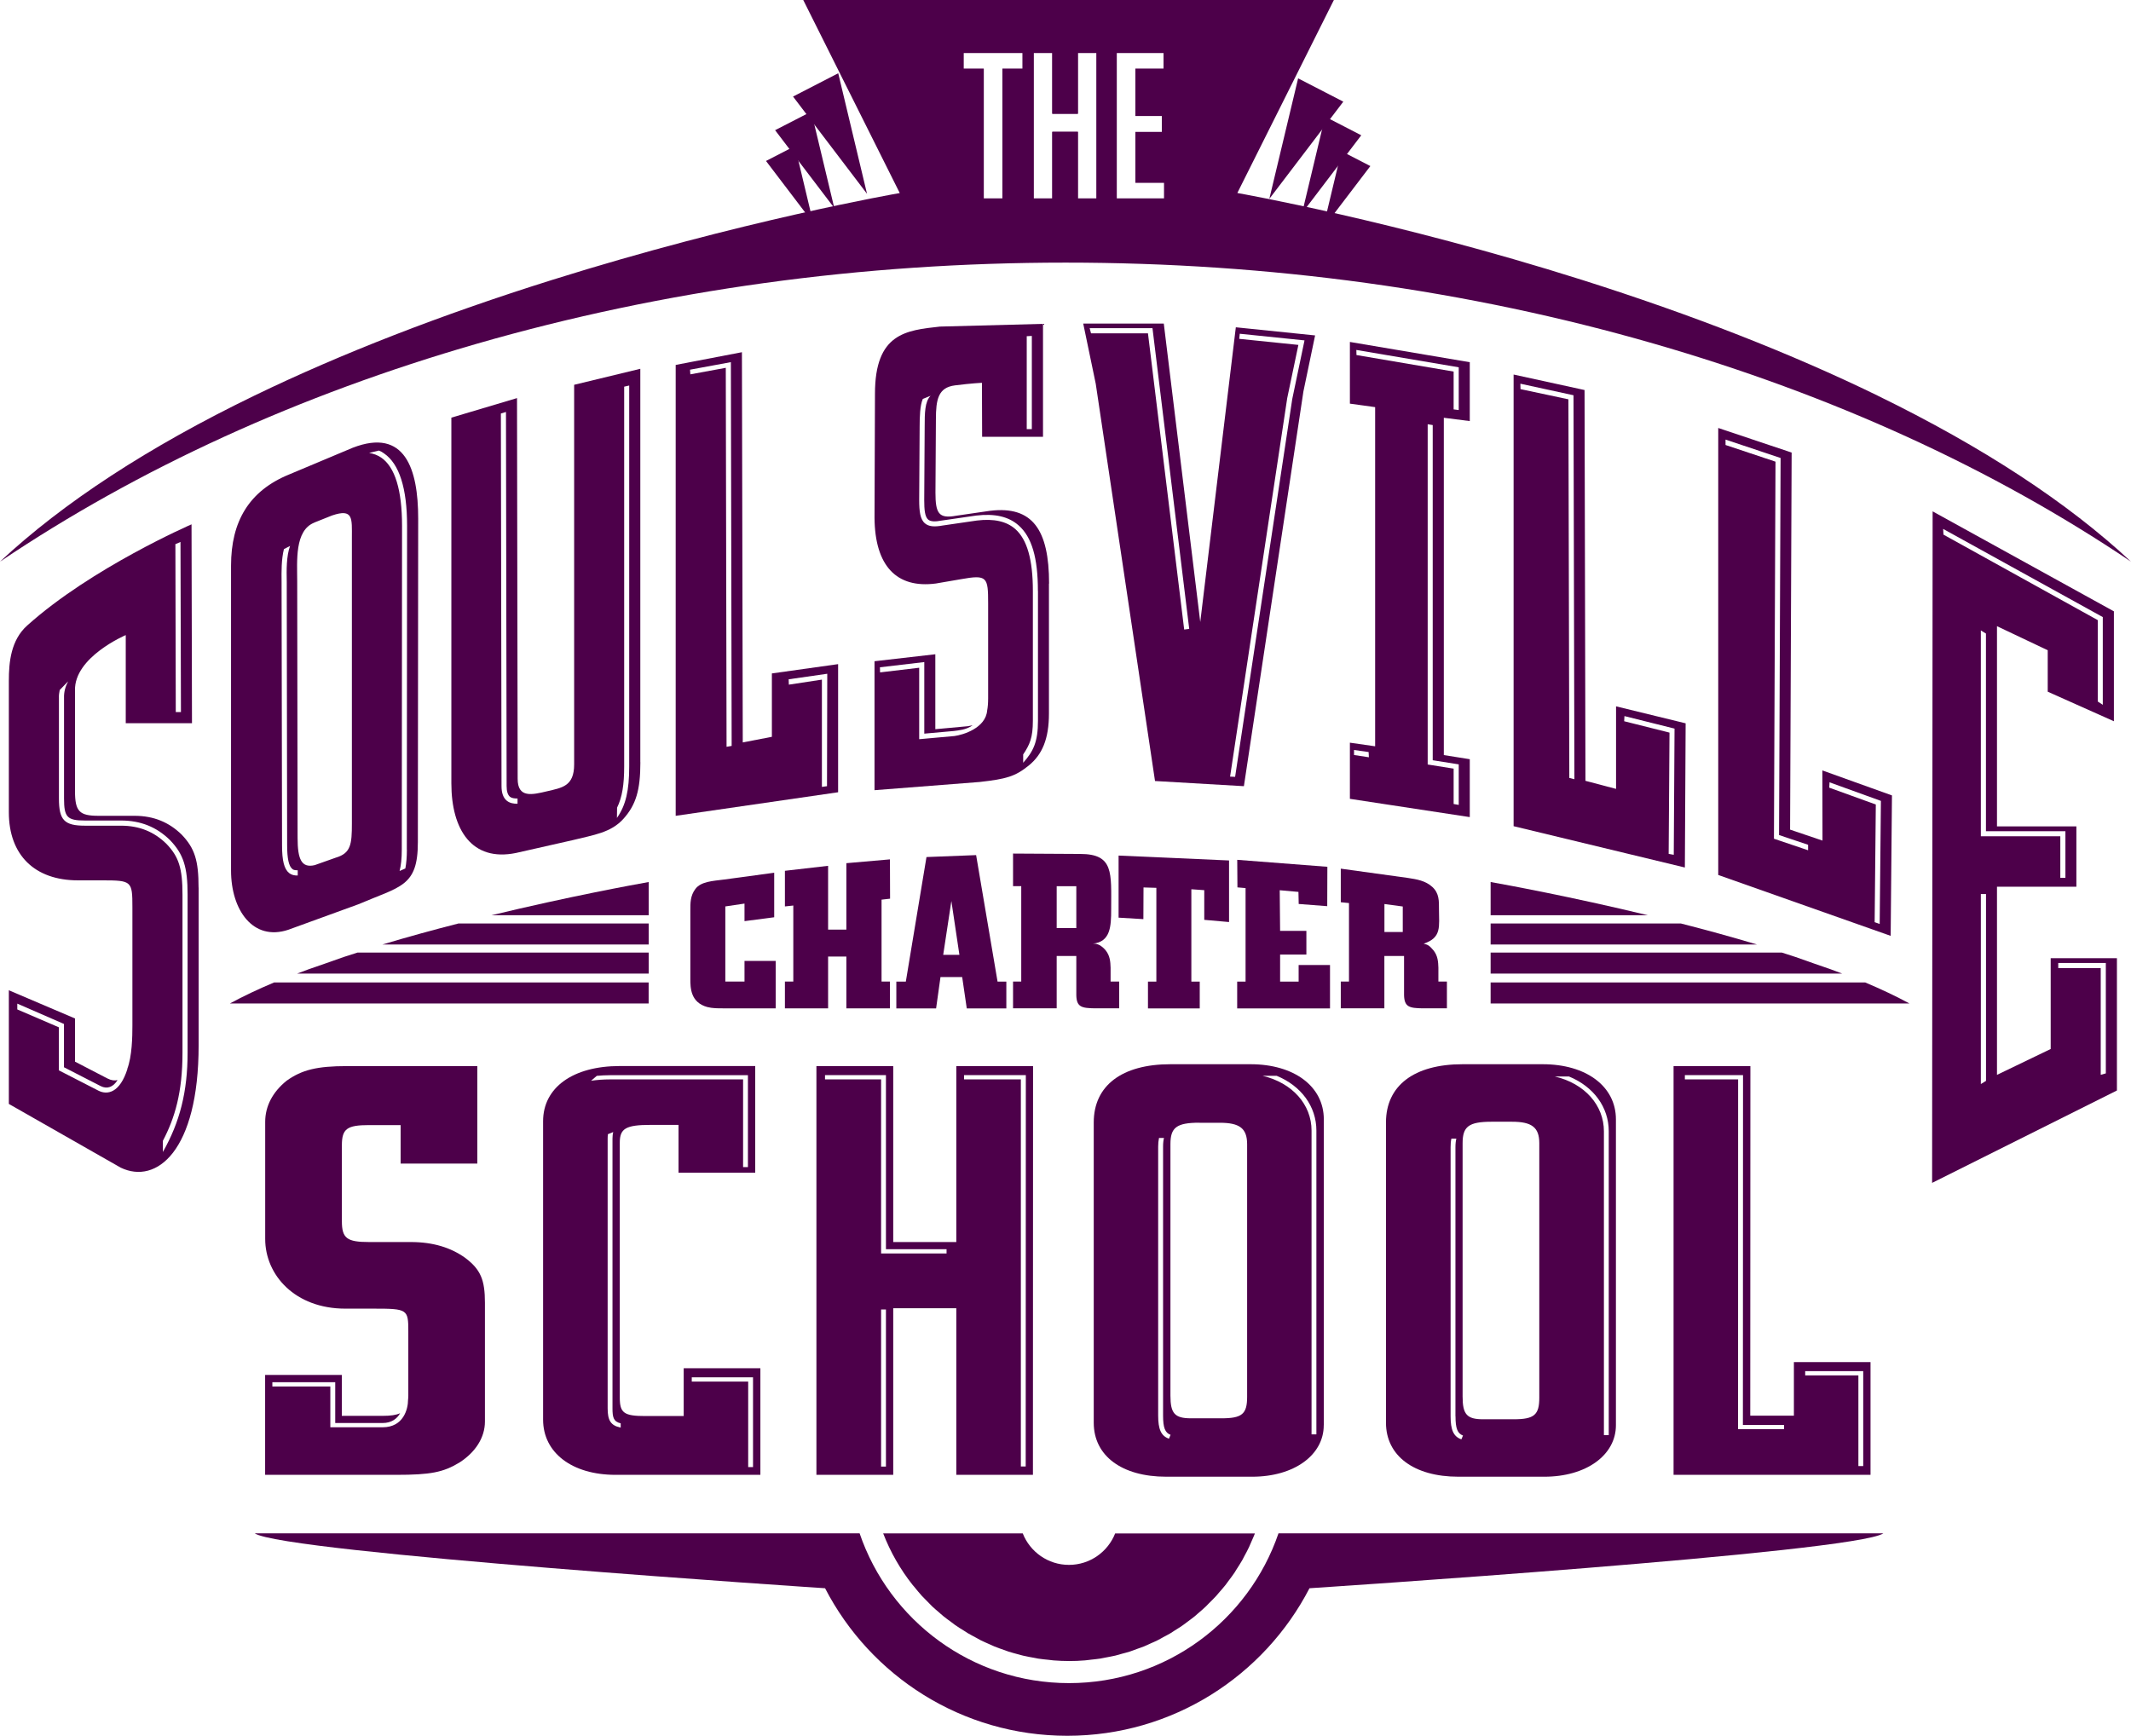 <?xml version="1.0" encoding="UTF-8"?>
<svg id="Layer_2" data-name="Layer 2" xmlns="http://www.w3.org/2000/svg" viewBox="0 0 330.11 268.94">
  <defs>
    <style>
      .cls-1 {
        fill: #4d004a;
      }
    </style>
  </defs>
  <g id="Layer_2-2" data-name="Layer 2">
    <g id="Layer_1-2" data-name="Layer 1-2">
      <path class="cls-1" d="m198.05,237.57c-4.61,13.5-17.39,23.21-32.45,23.21s-27.84-9.71-32.44-23.21H39.45c4.42,3,88.36,8.51,88.36,8.51,7.02,13.58,21.18,22.86,37.52,22.86s30.5-9.29,37.52-22.86c0,0,84.49-5.51,88.91-8.51h-93.71Z"/>
      <g>
        <path class="cls-1" d="m76.12,141.81h24.37v-5.15c-2.2.39-12.28,2.23-24.37,5.15Z"/>
        <path class="cls-1" d="m42.46,152.22c-2.49,1.05-4.8,2.14-6.85,3.26h64.87v-3.26h-58.02Z"/>
        <path class="cls-1" d="m55.38,147.59c-.72.23-1.44.46-2.15.69-2,.72-3.99,1.4-5.4,1.89-.61.22-1.22.45-1.81.68h54.47v-3.26s-45.11,0-45.11,0Z"/>
        <path class="cls-1" d="m71.03,143.08c-3.88.99-7.86,2.08-11.79,3.26h41.25v-3.26h-29.46Z"/>
      </g>
      <g>
        <path class="cls-1" d="m255.29,141.81h-24.38v-5.15c2.2.39,12.28,2.23,24.38,5.15Z"/>
        <path class="cls-1" d="m288.94,152.22c2.48,1.05,4.8,2.14,6.85,3.26h-64.88v-3.26h58.03Z"/>
        <path class="cls-1" d="m276.02,147.59c.72.23,1.44.46,2.14.69,2,.72,3.99,1.4,5.4,1.89.61.22,1.22.45,1.82.68h-54.47v-3.26h45.11,0Z"/>
        <path class="cls-1" d="m260.37,143.08c3.88.99,7.87,2.08,11.8,3.26h-41.26v-3.26h29.46Z"/>
      </g>
      <g>
        <path class="cls-1" d="m119.93,135.23v6.89l-4.6.6v-2.72l-2.97.44v11.64h2.97v-3.2h4.83v7.35h-8.19c-.82,0-1.61,0-2.4-.2-2.6-.71-2.63-2.97-2.63-4.35v-10.57c0-1.19-.02-2.32.79-3.39.86-1.14,2.68-1.22,4.38-1.44l7.83-1.06h-.01Z"/>
        <path class="cls-1" d="m121.59,134.92l6.69-.77v9.88h2.83v-10.29l6.75-.59.02,6.09-1.32.15v12.69h1.3v4.15h-6.75v-8.02h-2.83v8.02h-6.69v-4.15h1.3v-11.78l-1.3.14v-5.53h0Z"/>
        <path class="cls-1" d="m143.52,132.79l7.69-.3,3.32,19.6h1.36v4.15h-6.13l-.71-4.86h-3.36l-.68,4.86h-6.16v-4.15h1.47l3.2-19.3Zm3.86,6.78l-1.27,8.37h2.51l-1.25-8.37h.01Z"/>
        <path class="cls-1" d="m156.93,132.25l10.4.06c5.24,0,4.8,2.93,4.8,8.59,0,2.63-.1,5.04-2.85,5.31.72-.07,1.42.34,2,1.04.68.85.73,1.78.76,2.68v2.15h1.33v4.15h-3.76c-2.06-.03-2.85-.2-2.88-2.06v-6.05h-3.04v8.11h-6.76v-4.15h1.27v-14.78h-1.27v-5.06h0Zm6.76,5.06v6.49h3.04v-6.49h-3.04Z"/>
        <path class="cls-1" d="m190.39,133.31v9.55l-3.84-.34v-4.6l-2-.14v14.31h1.3v4.15h-8.02v-4.15h1.3v-14.53l-1.99-.06-.02,4.91-3.84-.23v-9.62l17.12.76h0Z"/>
        <path class="cls-1" d="m191.66,133.22l13.96,1.08-.02,6.1-4.42-.34-.04-1.87-2.9-.26.06,6.3h4.07v3.67h-4.07v4.19h2.87v-2.57h4.86v6.72h-14.38v-4.15h1.3v-14.49l-1.26-.11-.03-4.27h0Z"/>
        <path class="cls-1" d="m207.71,134.59l10.41,1.44c1.3.2,2.7.41,3.77,1.4,1.07.99,1.02,2.17,1.02,3.47,0,2.63.46,4.38-2.37,5.31.71.17.92.34,1.52,1.04.68.85.73,1.78.76,2.68v2.15h1.32v4.15h-3.75c-2.06-.03-2.85-.2-2.89-2.06v-6.05h-3.05v8.11h-6.75v-4.15h1.27v-12.16l-1.27-.13v-5.2h0Zm6.75,5.47v4.34h2.84v-3.95l-2.84-.38h0Z"/>
      </g>
      <g>
        <polygon class="cls-1" points="122.85 14.96 129.85 11.35 134.31 30.03 122.85 14.96"/>
        <polygon class="cls-1" points="120.07 20.17 125.67 17.29 129.24 32.23 120.07 20.17"/>
        <polygon class="cls-1" points="118.66 24.94 123.14 22.63 125.99 34.58 118.66 24.94"/>
      </g>
      <g>
        <polygon class="cls-1" points="208.09 15.75 201.09 12.14 196.63 30.81 208.09 15.75"/>
        <polygon class="cls-1" points="210.87 20.96 205.27 18.07 201.7 33.02 210.87 20.96"/>
        <polygon class="cls-1" points="212.28 25.73 207.8 23.42 204.94 35.37 212.28 25.73"/>
      </g>
      <path class="cls-1" d="m290.83,61.28c-13.32-6.49-28.71-12.51-45.75-17.91-29.02-9.18-53.07-13.4-53.31-13.45l-.09-.02.04-.09L206.63,0h-82.2l14.95,29.91-.1.02c-.24.04-24.53,4.26-53.78,13.45-17.18,5.39-32.68,11.42-46.08,17.91-16.38,7.93-29.64,16.59-39.42,25.73,21.46-14.45,46.31-25.81,73.9-33.77,28.89-8.33,59.56-12.56,91.16-12.56s62.26,4.22,91.15,12.56c27.58,7.96,52.44,19.31,73.9,33.77-9.78-9.14-22.99-17.79-39.27-25.73h-.01ZM158.41,10.65h-3.13v20.1h-2.89V10.65h-3.13v-2.45h9.15v2.45h0Zm11.45,20.1h-2.89v-10.33h-3.96v10.33h-2.89V8.2h2.89v9.42h3.96v-9.42h2.89v22.55Zm10.48,0h-7.35V8.2h7.26v2.45h-4.37v7.32h4.1v2.48h-4.1v7.85h4.46v2.45Z"/>
      <path class="cls-1" d="m191.31,32.56l-3.63-.63s11.64-23.28,14.63-29.26h-73.56c2.99,5.98,14.63,29.26,14.63,29.26l-3.64.63c-.58.1-35.24,6.2-71.96,19.72,30.23-9.33,63.22-14.27,97.28-14.27s68.27,5.12,98.96,14.79c-36.95-13.88-72.13-20.14-72.71-20.24Zm-32.9-21.91h-3.13v20.1h-2.89V10.65h-3.13v-2.45h9.15v2.45h0Zm11.45,20.1h-2.89v-10.33h-3.96v10.33h-2.89V8.2h2.89v9.42h3.96v-9.42h2.89v22.55Zm10.48,0h-7.35V8.2h7.26v2.45h-4.37v7.32h4.1v2.48h-4.1v7.85h4.46v2.45Z"/>
      <path class="cls-1" d="m266.17,135.57v-69.26l11.37,3.81-.24,58.42,5.02,1.7-.02-10.87,10.78,3.87-.2,21.76-26.7-9.43h0Zm1.14-66.62s7.22,2.41,7.73,2.58c0,.56-.24,58.42-.24,58.42l5.29,1.79v-.85s-4.01-1.34-4.5-1.51c0-.56.24-58.42.24-58.42l-8.53-2.85v.83h0Zm16.06,53.09c6.9,2.5,6.68,2.42,7.21,2.61,0,.54-.18,18.23-.18,18.23l.78.28.19-19.07-7.96-2.88-.04.82h0Z"/>
      <path class="cls-1" d="m178.92,121l-9.18-61.54-1.94-9.33h12.48l5.65,46.24,5.51-45.66,12.28,1.26-1.81,8.68-9.22,61.16-13.77-.8h0Zm-10.12-70.14l.21.79h8.82c.09.68,5.61,45.89,5.61,45.89l.78-.1-5.69-46.59h-9.73Zm23.17,1.64s8.36.86,9.16.94c-.16.77-1.73,8.25-1.73,8.25,0,.02-8.85,58.64-8.85,58.64l.78.03,8.85-58.53,1.81-8.66.09-.43-10.03-1.03-.08.78h0Z"/>
      <path class="cls-1" d="m209.11,123.77v-8.7l3.91.56v-52.55l-3.91-.54v-9.56l18.57,3.14v9.12l-4.02-.51v52.26l4.02.64v8.97l-18.57-2.83h0Zm1.02-68.76s14.42,2.45,15.05,2.56v5.86l.79.1v-6.62l-15.86-2.69.02.8h0Zm-.37,61.97l2.29.35-.04-.81-2.26-.32v.78h0Zm11.4-51.26v52.73s3.46.55,4.02.64v5.48l.79.14v-6.28s-3.46-.56-4.03-.64v-51.93l-.78-.13h0Z"/>
      <path class="cls-1" d="m299.3,183.29l.08-104.06,28.08,15.49v17.03l-10.25-4.58v-6.42l-7.86-3.73v31.02h12.3v9.35h-12.3v29.15l8.32-4.01v-14.07h10.26v20.5l-28.62,14.31v.02Zm7.55-44.77v29.44l.8-.49v-28.95h-.8Zm11.99,10.68v.79h6.58v16.54l.79-.22v-17.11h-7.37Zm-11.99-51.52v31.89h12.31v6.44h.79v-7.22h-12.31v-30.63l-.79-.48Zm-5.78-14.84s23.49,13.02,23.89,13.24v12.61l.78.51v-13.59l-24.73-13.66.05.88h.01Z"/>
      <path class="cls-1" d="m30.77,137.52v24.44c0,16.41-6.55,21.6-12.06,18.96l-17.34-9.88v-17.61l10.25,4.37v6.69l5.01,2.6c.63.32,1.14.37,1.58.25-.67,1.1-1.61,1.44-2.61.94,0,0-4.74-2.43-5.69-2.92v-6.71l-7.23-3.15v.9s5.99,2.58,6.44,2.77v6.67l6.12,3.14c1.38.71,3.33.37,4.51-3.39l-.04.04c.75-1.96.8-5.02.8-6.7v-18.38c0-4.04-.11-4.15-4.67-4.15h-3.76c-6.72,0-10.71-3.93-10.71-10.55v-20.36c0-2.92.32-6.32,2.85-8.58,9.98-8.96,25.45-15.67,25.45-15.67l.07,30.81h-10.26v-13.65s-8.03,3.4-7.86,8.6v15.59c0,3.14.69,3.81,3.65,3.81h5.58c2.97,0,5.35,1.01,7.29,2.91,2.04,2.13,2.62,4.04,2.62,8.19v.02Zm-3.53-27.19h.79l-.07-26.36-.79.34c0,4.79.06,26.01.06,26.01h.01Zm1.82,28.3c0-4.31-.64-6.29-2.73-8.47-2.08-2.04-4.56-3.03-7.58-3.03h-5.58c-2.77,0-3.25-.51-3.25-3.42v-15.59c-.03-.91.21-1.76.63-2.55l-1.3,1.34c-.08.4-.14.8-.12,1.23v15.58c0,3.35.83,4.21,4.04,4.21h5.58c2.8,0,5.1.92,7.02,2.8,1.94,2.02,2.5,3.8,2.5,7.92v24.44c0,6.17-1.18,10.12-3.04,13.67v1.73c2.63-4.63,3.83-9.34,3.83-15.4v-24.46Z"/>
      <path class="cls-1" d="m64.73,130.51c0,6.89-2.69,6.8-9.25,9.61l-10.83,3.94c-5.44,1.8-8.86-3.03-8.86-9.18v-47.24c0-6.83,2.78-11.6,9.03-14.14l9.83-4.13c8.1-3.13,10.13,3.33,10.13,10.95l-.05,50.17v.02Zm-16.03-49.54c-3.09,1.21-2.66,6-2.66,9.08l.06,39.78c0,3.3.6,4.7,2.66,4.21l3.27-1.16c2.33-.69,2.48-2.09,2.48-5.28v-44.3c0-2.97.25-4.56-3.08-3.43l-2.73,1.09h0Zm14.32,50.67l.04-50.17c0-5.82-1.2-9.59-3.57-11.22-.33-.23-.43-.3-.81-.44l-1.5.37c.7.11,1.33.35,1.87.72,2.14,1.47,3.23,5.02,3.23,10.57l-.04,50.17c0,1.39-.12,2.45-.34,3.31l.89-.39c.16-.83.24-1.78.24-2.92h0Zm-17.73,3c-.55-.43-.81-1.6-.81-3.69l-.06-39.78v-1.02c-.04-1.85-.06-3.98.51-5.56l-.95.49c-.4,1.61-.38,3.49-.36,5.08v1.02l.07,39.78c0,2.41.33,3.69,1.1,4.31.35.28.8.4,1.33.38v-.81c-.34,0-.63-.03-.84-.19h.01Z"/>
      <path class="cls-1" d="m99.2,118.09c0,4.33-.68,6.6-2.62,8.77-1.94,2.17-4.66,2.51-7.86,3.31l-8.8,1.99c-6.81,1.39-10-3.6-10-10.78v-56.67l10.17-3.03.1,58.98c0,3.03,2.23,2.49,4.55,1.94,2.3-.55,4.2-.75,4.2-4.16v-58.82l10.25-2.48v60.96h.01Zm-20.18,5.38c-.36-.29-.54-.84-.54-1.69,0,0-.08-48.59-.1-57.95l-.79.24c.01,6.76.1,57.71.1,57.71,0,1.1.28,1.86.84,2.3.45.35,1.01.46,1.64.45v-.81c-.46,0-.88-.04-1.15-.26h0Zm18.46-63.74l-.79.18v58.83c0,2.86-.31,4.79-1.1,6.4-.01.55-.02,1.12-.02,1.59,1.38-1.97,1.9-4.24,1.9-7.99v-59.01h0Z"/>
      <path class="cls-1" d="m104.67,126.42V56.54l10.26-1.97.13,60.46,4.51-.87v-9.82l10.26-1.44v19.85l-25.15,3.65v.02Zm8.67-10.85c0-2.5-.1-48.56-.12-59.46l-6.33,1.17.05.72,5.49-1.01c.02,9.96.11,52,.12,58.72,0,0,.79-.14.79-.14Zm14.81-11.18l-5.98.86.03.83,5.12-.78v16.62l.79-.11.04-17.42h0Z"/>
      <path class="cls-1" d="m162.49,90.43v20.13c0,3.93-1.04,6.36-3.14,8.06-2.09,1.69-3.48,2.08-7.6,2.54l-16.28,1.27v-19.98l9.42-1.08v11.61l5.03-.46c.27-.04.52-.09.75-.14-1.02.71-2.19.78-2.91.88,0,0-3.4.31-4.58.41v-11.09l-6.87.81.02.79s5.29-.63,6.06-.72v11.07l5.46-.49c1.33-.18,4.84-1.22,5.07-3.96.1-.52.15-1.15.15-1.9v-14.68c0-4.1-.14-4.49-4.21-3.76l-3.9.67c-6.08.79-9.43-2.73-9.49-10.19l.07-19.21c0-9.37,4.8-9.83,10.07-10.41l15.96-.42v17.5h-9.43l-.03-8.37s-1.58.07-4.18.4c-2.6.33-2.95,2.18-2.95,5.26l-.07,11.36c0,3.19.5,4.07,3.18,3.58l5.3-.77c6.54-.79,9.12,2.93,9.12,11.28h-.02Zm-3.44-38.35v14.41h.79v-14.44l-.79.04h0Zm1.73,39.48c0-5.13-.94-8.35-2.98-10.15-1.55-1.38-3.7-1.87-6.59-1.53l-5.31.77c-1.1.21-1.75.16-2.11-.14-.52-.43-.62-1.53-.62-3.04l.07-11.36c0-2.1.02-3.92.92-4.79l-1.21.49c-.44,1-.49,2.86-.49,4.29l-.07,11.35c0,1.79.15,3.03.91,3.65.56.47,1.39.57,2.74.32,0,0,5.29-.77,5.29-.77,2.64-.32,4.59.12,5.96,1.33,1.82,1.62,2.71,4.75,2.71,9.56v20.13c0,2.62-.48,3.7-1.5,5.22v1.29c1.57-1.76,2.29-3.21,2.29-6.51v-20.13.02Z"/>
      <path class="cls-1" d="m234.47,128.02V58.03l10.99,2.4.14,60.55,4.74,1.25v-12.79l10.78,2.63-.12,22.34-26.52-6.4h-.01Zm17.14-16.27s6.45,1.63,7.01,1.76c0,.6-.13,18.79-.13,18.79l.79.14.12-19.55-7.76-1.94-.04.79h0Zm-7.86-50.51l-8.23-1.79.02.84s6.85,1.45,7.42,1.58c0,.6.13,56.11.14,58.66l.79.2c0,1.63-.14-59.49-.14-59.49Z"/>
      <path class="cls-1" d="m148.14,228.51v-25.81h-9.77v25.81h-11.9v-63.33h11.9v27.26h9.77v-27.26h11.89l-.02,63.33h-11.87Zm-10.9-61.93h-9.44v.66h8.69v26.97h10.14v-.66h-9.39v-26.98h0Zm12.08.66h8.82c0,.65,0,59.97,0,59.97h.75l.02-60.63h-9.57v.66h-.01Zm-12.83,59.99h.75v-24.34h-.75v24.34Z"/>
      <path class="cls-1" d="m259.25,228.51v-63.33h11.9l-.02,54.16h6.76v-8.3h11.87v17.47h-30.52,0Zm10.76-61.93h-9.01v.66h8.25c0,.65-.01,54.19-.01,54.19h7.13v-.65h-6.38c0-.65.02-54.2.02-54.2h0Zm9.63,45.86v.66h8.24v14.05h.75v-14.71h-8.99Z"/>
      <path class="cls-1" d="m75.12,201.83v18.42c0,2.47-1.45,4.75-3.96,6.36-2.51,1.52-4.49,1.9-9.77,1.9h-20.32v-15.48h11.88v6.34h6.33c1.22,0,2.09-.12,2.7-.41-.45.83-1.31,1.52-2.71,1.52h-7.34v-6.32h-9.74v.66h8.98v6.32h8.1c3.25,0,3.94-2.85,3.94-4.25h0c.02-.2.04-.41.04-.64v-9.98c0-3.42-.13-3.51-5.41-3.51h-4.35c-7.79,0-12.41-5.2-12.41-10.8v-18.14c0-2.47,1.19-4.65,3.3-6.36,2.38-1.71,4.75-2.28,9.37-2.28h20.19v15.1h-11.88v-5.96h-4.88c-3.43,0-4.22.57-4.22,3.13v11.76c0,2.66.79,3.23,4.22,3.23h6.46c3.43,0,6.2.85,8.45,2.47,2.38,1.8,3.03,3.42,3.03,6.93h0Z"/>
      <path class="cls-1" d="m95.35,228.51c-6.73,0-11.22-3.42-11.22-8.55v-46.24c0-5.22,4.62-8.55,11.87-8.55h20.99v16.52h-11.88v-7.4h-4.35c-3.83,0-4.75.57-4.75,2.75v39.51c0,2.38.66,2.85,3.96,2.85h5.94v-7.41h11.88v16.52h-22.44Zm11.81-14.45h8.74v13.25h.75v-13.91h-9.49v.66Zm-12.66-47.47c-.71,0-1.39.04-2.05.1l-.89.76c.93-.13,1.91-.21,2.94-.21h20.61v13.59h.75v-14.24h-21.36Zm.38,51.6v-41.77c0-.41.04-.74.11-1.02l-.82.33c-.03.23-.04.45-.04.69v41.77c0,1.85.45,2.68,2.02,3v-.66c-1.12-.27-1.27-.93-1.27-2.34Z"/>
      <path class="cls-1" d="m205.06,220.82c0,4.65-4.62,7.98-11.08,7.98h-13.33c-6.86,0-11.22-3.23-11.22-8.36v-46.53c0-5.7,4.36-9.02,11.88-9.02h12.41c6.73,0,11.35,3.42,11.35,8.54v47.38h-.01Zm-19.26-46.87c-3.56,0-4.49.76-4.49,3.32v38.97c0,2.75.66,3.51,3.17,3.51h4.75c3.17,0,3.96-.66,3.96-3.32v-39.15c0-2.47-1.19-3.32-4.22-3.32h-3.17Zm-5.63,45.38v-41.69c0-.54.05-.97.14-1.33h-.77c-.09.42-.13.88-.13,1.33v41.69c0,2.1.44,3.15,1.67,3.58l.25-.6c-.86-.32-1.16-1.12-1.16-2.98h0Zm23.75-44.16c0-3.73-2.34-6.92-6.16-8.49h-2.19c4.65,1.1,7.6,4.47,7.6,8.49v47.07h.75v-47.07Z"/>
      <path class="cls-1" d="m250.32,220.82c0,4.65-4.62,7.98-11.08,7.98h-13.33c-6.86,0-11.21-3.23-11.21-8.36v-46.53c0-5.7,4.35-9.02,11.87-9.02h12.41c6.73,0,11.34,3.42,11.34,8.54v47.38h0Zm-19.26-47.02c-3.56,0-4.49.76-4.49,3.32v39.27c0,2.75.66,3.51,3.17,3.51h4.75c3.16,0,3.96-.67,3.96-3.33v-39.45c0-2.47-1.19-3.32-4.22-3.32h-3.17Zm-5.6,45.63v-41.68c0-.54.05-.97.14-1.33h-.77c-.09.42-.12.88-.12,1.33v41.68c0,2.1.44,3.15,1.67,3.58l.25-.59c-.86-.32-1.16-1.12-1.16-2.99h0Zm23.75-44.15c0-3.73-2.34-6.92-6.16-8.49h-2.19c4.66,1.1,7.6,4.48,7.6,8.49v47.07h.75v-47.07Z"/>
      <path class="cls-1" d="m172.75,237.58c-1.13,2.86-3.91,4.88-7.16,4.88s-6.03-2.02-7.16-4.88h-21.62c1.12,2.89,2.65,5.57,4.54,7.96.09.11.19.22.28.33.39.48.78.95,1.19,1.41.2.22.42.42.63.64.32.33.64.67.97.99.31.29.63.56.95.83.26.22.5.46.77.67.38.31.77.59,1.17.88.22.16.43.34.66.5.42.3.87.57,1.31.84.21.13.41.27.62.4.44.26.91.5,1.37.75.22.12.43.25.65.36.46.23.94.43,1.41.64.23.1.46.22.69.31.51.21,1.03.39,1.56.57.21.07.42.16.63.23.55.18,1.11.32,1.67.47.2.05.39.12.59.16.6.14,1.21.25,1.83.36.17.03.33.07.5.1.54.08,1.08.14,1.63.19.25.03.5.07.76.09.8.06,1.62.1,2.43.1s1.63-.03,2.43-.1c.32-.02.63-.08.94-.11.48-.05.97-.1,1.44-.17.31-.05.61-.12.92-.18.47-.09.94-.17,1.41-.28.35-.08.69-.19,1.04-.29.41-.11.82-.21,1.22-.34.37-.12.74-.27,1.1-.4.36-.13.73-.25,1.08-.39.37-.15.73-.33,1.09-.49.34-.15.68-.29,1.01-.46.31-.15.6-.33.9-.49.37-.2.75-.39,1.12-.61.23-.14.45-.29.68-.44.42-.26.84-.52,1.25-.81.19-.13.36-.28.55-.41.43-.32.86-.63,1.28-.97.17-.14.33-.29.49-.43.41-.35.83-.7,1.22-1.08.15-.14.29-.3.44-.45.39-.39.79-.78,1.16-1.18.14-.15.26-.31.4-.47.37-.42.74-.84,1.08-1.27.12-.16.23-.32.35-.48.34-.45.68-.9,1-1.37.11-.17.21-.35.32-.52.3-.47.61-.94.89-1.43.12-.21.22-.42.33-.63.25-.47.51-.93.73-1.41.13-.27.24-.55.36-.83.19-.43.38-.85.55-1.28h-21.65,0Z"/>
    </g>
  </g>
</svg>
